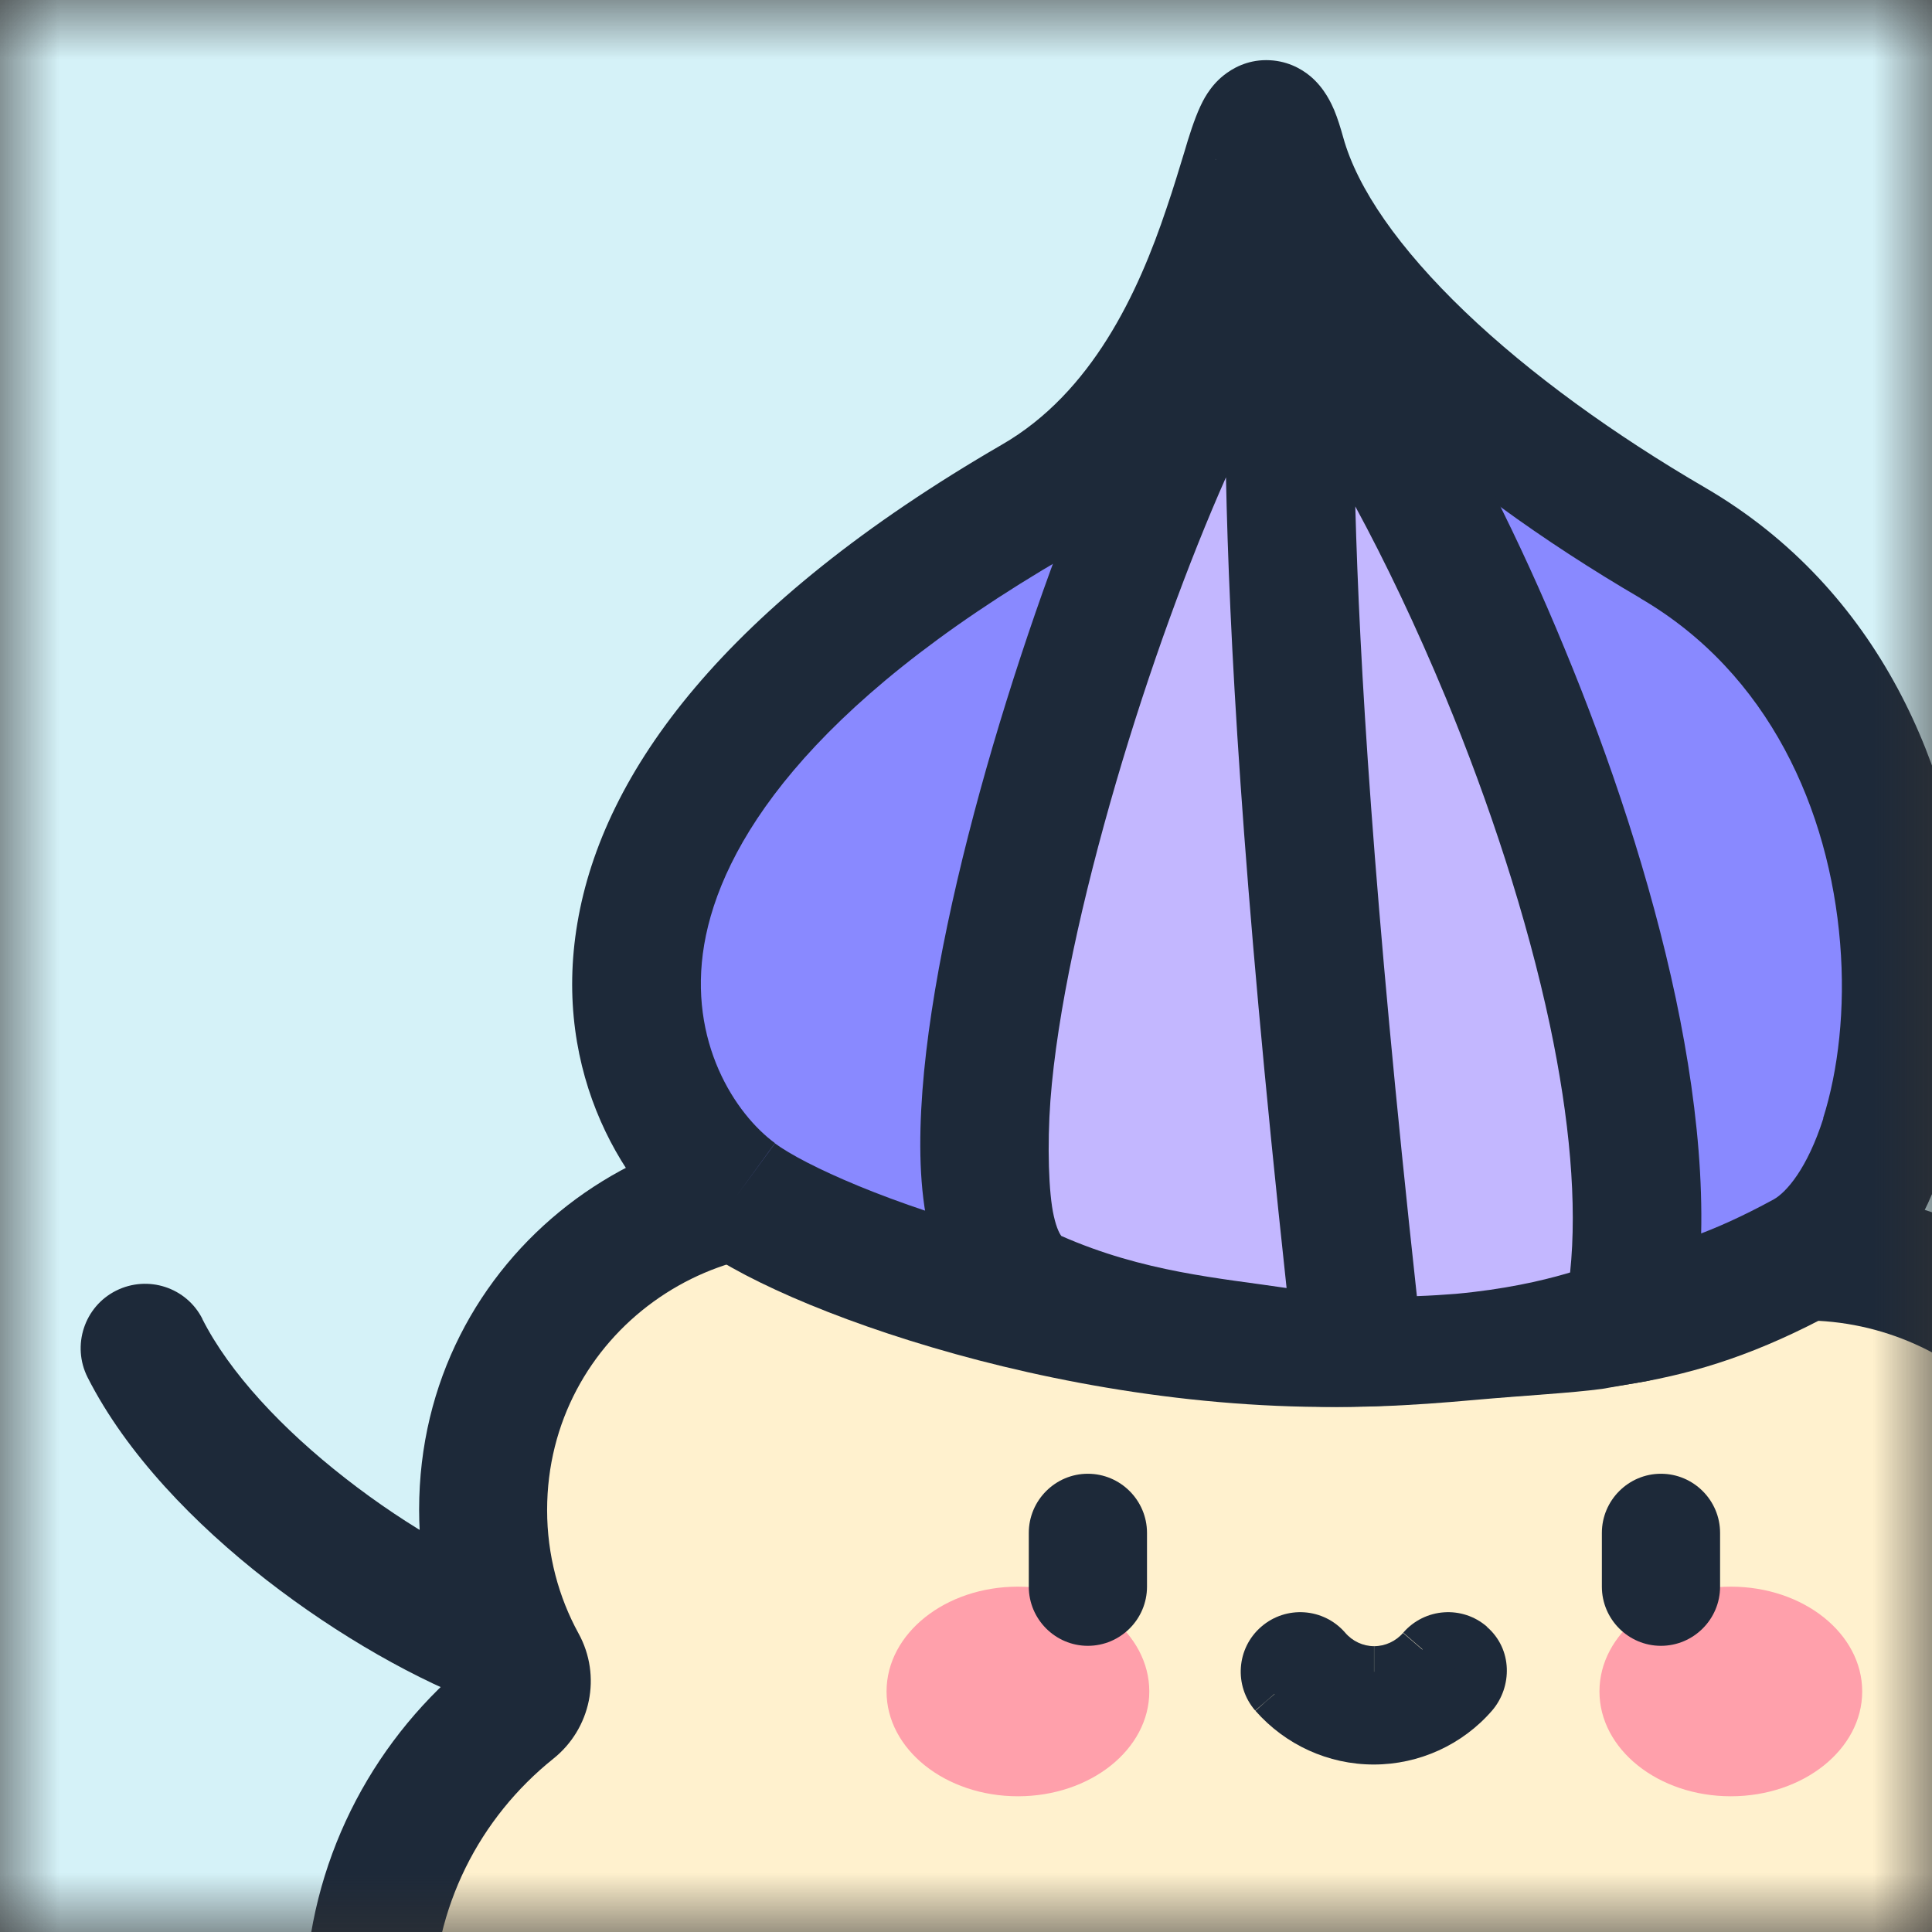 <svg width="16" height="16" viewBox="0 0 16 16" fill="none" xmlns="http://www.w3.org/2000/svg">
<rect x="0" y="0" width="16" height="16" fill="#333333" stroke="none"/>
<mask id="mask0_2985_30893" style="mask-type:alpha" maskUnits="userSpaceOnUse" x="0" y="0" width="16" height="16">
<rect width="16" height="16" fill="#D9D9D9"/>
</mask>
<g mask="url(#mask0_2985_30893)">
<rect width="16" height="16" fill="#D5F2F8"/>
<path d="M17.915 13.698C17.798 13.65 17.726 13.533 17.738 13.405C17.854 11.779 16.557 10.397 14.934 10.397C14.787 10.397 14.664 10.285 14.646 10.139C14.424 8.432 12.963 7.116 11.199 7.116C9.574 7.116 8.207 8.233 7.826 9.742C7.786 9.907 7.616 10.003 7.456 9.955C5.782 9.429 3.998 10.67 3.998 12.501C3.998 12.963 4.115 13.399 4.323 13.777C4.391 13.901 4.359 14.059 4.247 14.147C3.52 14.73 3.054 15.622 3.051 16.625C3.039 18.401 4.52 19.855 6.299 19.855H13.087C19.319 19.855 19.877 18.406 19.869 16.634C19.865 15.312 19.058 14.185 17.913 13.698H17.915Z" fill="#FFF1CE"/>
<path d="M20.405 16.632C20.4 15.149 19.529 13.881 18.279 13.281C18.32 11.485 16.922 9.979 15.141 9.873C14.8 8.002 13.166 6.585 11.203 6.585C9.411 6.585 7.896 7.762 7.382 9.384C5.445 8.936 3.471 10.388 3.471 12.502C3.471 12.983 3.577 13.446 3.771 13.858C3.01 14.536 2.527 15.522 2.524 16.622C2.51 18.7 4.239 20.384 6.305 20.384H13.092C16.215 20.384 18.051 20.029 19.11 19.355C19.661 19.004 20 18.568 20.192 18.073C20.376 17.595 20.411 17.093 20.407 16.629L20.405 16.632ZM7.613 9.448C7.613 9.448 7.613 9.448 7.611 9.448C7.611 9.448 7.611 9.448 7.613 9.448ZM19.34 16.639C19.341 17.062 19.309 17.404 19.195 17.696C19.089 17.971 18.901 18.231 18.535 18.463C17.759 18.958 16.2 19.326 13.089 19.326H6.301C4.809 19.326 3.574 18.104 3.584 16.632L3.049 16.629H3.051L3.584 16.632C3.587 15.794 3.974 15.053 4.581 14.566C4.894 14.317 4.985 13.879 4.791 13.527C4.626 13.226 4.531 12.877 4.531 12.506C4.531 11.043 5.958 10.046 7.296 10.467H7.3L7.303 10.469C7.755 10.605 8.228 10.333 8.341 9.876C8.665 8.595 9.823 7.652 11.2 7.652C12.692 7.652 13.931 8.767 14.118 10.213V10.218C14.173 10.61 14.503 10.935 14.935 10.935C16.25 10.935 17.301 12.055 17.207 13.372C17.178 13.729 17.382 14.056 17.705 14.192C18.663 14.599 19.333 15.541 19.336 16.639H19.34Z" fill="#1D2939"/>
<path d="M1.677 10.924C1.545 10.661 1.224 10.557 0.961 10.689C0.698 10.821 0.593 11.143 0.725 11.406C1.048 12.043 1.617 12.626 2.207 13.085C2.801 13.547 3.465 13.924 4.027 14.128L4.391 13.126C3.951 12.966 3.384 12.652 2.862 12.244C2.336 11.834 1.901 11.368 1.676 10.924H1.677Z" fill="#1D2939"/>
<path d="M12.172 13.633C12.055 13.533 11.878 13.546 11.779 13.661C11.679 13.777 11.529 13.845 11.376 13.845C11.223 13.845 11.076 13.776 10.974 13.661C10.875 13.544 10.697 13.532 10.581 13.633C10.464 13.733 10.452 13.91 10.553 14.027C10.763 14.264 11.059 14.4 11.373 14.4C11.688 14.4 11.987 14.264 12.193 14.027C12.293 13.91 12.289 13.733 12.172 13.633Z" fill="#1D2939"/>
<path d="M12.357 14.166C12.525 13.97 12.528 13.657 12.313 13.472L12.035 13.795C12.045 13.803 12.052 13.817 12.052 13.832C12.052 13.85 12.047 13.87 12.032 13.887L12.355 14.166H12.357ZM11.377 14.613C11.752 14.613 12.111 14.45 12.357 14.166L12.035 13.887C11.872 14.077 11.63 14.187 11.377 14.187V14.613ZM10.397 14.168C10.645 14.45 11 14.613 11.377 14.613V14.187C11.126 14.187 10.887 14.077 10.717 13.886L10.397 14.168ZM10.445 13.472C10.239 13.65 10.218 13.961 10.395 14.166L10.719 13.887C10.694 13.858 10.698 13.817 10.724 13.795L10.445 13.472ZM11.14 13.521C10.961 13.315 10.65 13.294 10.445 13.472L10.724 13.795C10.753 13.771 10.794 13.774 10.816 13.8L11.14 13.521ZM11.38 13.633C11.289 13.633 11.2 13.592 11.14 13.521L10.816 13.8C10.957 13.963 11.164 14.058 11.379 14.058V13.631L11.38 13.633ZM11.621 13.521C11.561 13.592 11.471 13.633 11.38 13.633V14.059C11.595 14.059 11.803 13.963 11.942 13.802L11.619 13.523L11.621 13.521ZM12.315 13.472C12.111 13.294 11.8 13.315 11.621 13.521L11.944 13.8C11.966 13.774 12.009 13.769 12.037 13.795L12.315 13.472ZM10.559 14.027L10.397 14.166L10.557 14.027H10.559Z" fill="#1D2939"/>
<path d="M8.43 14.876C9.031 14.876 9.518 14.487 9.518 14.008C9.518 13.528 9.031 13.14 8.43 13.14C7.829 13.14 7.342 13.528 7.342 14.008C7.342 14.487 7.829 14.876 8.43 14.876Z" fill="#FFA0AB"/>
<path d="M14.334 14.876C14.935 14.876 15.422 14.487 15.422 14.008C15.422 13.528 14.935 13.14 14.334 13.14C13.733 13.14 13.246 13.528 13.246 14.008C13.246 14.487 13.733 14.876 14.334 14.876Z" fill="#FFA0AB"/>
<path d="M9.011 12.416C8.858 12.416 8.734 12.54 8.734 12.693V13.138C8.734 13.291 8.858 13.415 9.011 13.415C9.164 13.415 9.288 13.291 9.288 13.138V12.693C9.288 12.54 9.164 12.416 9.011 12.416Z" fill="#1D2939"/>
<path d="M9.499 12.695C9.499 12.425 9.279 12.205 9.009 12.205V12.631C9.044 12.631 9.073 12.66 9.073 12.695H9.499ZM9.499 13.14V12.695H9.073V13.14H9.499ZM9.009 13.63C9.279 13.63 9.499 13.41 9.499 13.14H9.073C9.073 13.174 9.044 13.203 9.009 13.203V13.63ZM8.52 13.14C8.52 13.41 8.74 13.63 9.009 13.63V13.203C8.975 13.203 8.946 13.174 8.946 13.14H8.52ZM8.52 12.695V13.14H8.946V12.695H8.52ZM9.009 12.205C8.74 12.205 8.52 12.425 8.52 12.695H8.946C8.946 12.66 8.975 12.631 9.009 12.631V12.205Z" fill="#1D2939"/>
<path d="M14.034 13.14V12.695C14.034 12.542 13.91 12.418 13.757 12.418C13.604 12.418 13.48 12.542 13.48 12.695V13.14C13.48 13.293 13.604 13.417 13.757 13.417C13.91 13.417 14.034 13.293 14.034 13.14Z" fill="#1D2939"/>
<path d="M13.755 13.63C14.025 13.63 14.245 13.41 14.245 13.14H13.819C13.819 13.174 13.79 13.203 13.755 13.203V13.63ZM13.266 13.14C13.266 13.41 13.486 13.63 13.755 13.63V13.203C13.721 13.203 13.692 13.174 13.692 13.14H13.266ZM13.266 12.695V13.14H13.692V12.695H13.266ZM13.755 12.205C13.486 12.205 13.266 12.425 13.266 12.695H13.692C13.692 12.66 13.721 12.631 13.755 12.631V12.205ZM14.245 12.695C14.245 12.425 14.025 12.205 13.755 12.205V12.631C13.79 12.631 13.819 12.66 13.819 12.695H14.245ZM14.245 13.14V12.695H13.819V13.14H14.245Z" fill="#1D2939"/>
<path d="M6.101 9.898C6.747 10.373 9.258 11.304 11.759 11.091C13.177 10.971 13.803 11.019 14.941 10.4C16.077 9.781 16.374 5.966 13.853 4.496C12.299 3.589 10.92 2.393 10.611 1.279C10.302 0.167 10.41 3.073 8.562 4.142C4.097 6.729 5.157 9.211 6.101 9.897V9.898Z" fill="#8989FF"/>
<path d="M16.299 7.726C16.191 6.395 15.576 4.886 14.122 4.039C13.37 3.601 12.673 3.099 12.133 2.582C11.585 2.057 11.241 1.561 11.124 1.138C11.102 1.059 11.078 0.981 11.049 0.911C11.028 0.863 10.971 0.73 10.849 0.629C10.774 0.567 10.651 0.498 10.486 0.498C10.325 0.498 10.205 0.567 10.134 0.624C10.015 0.718 9.959 0.842 9.94 0.882C9.89 0.99 9.844 1.136 9.808 1.26C9.765 1.399 9.72 1.552 9.661 1.724C9.426 2.427 9.043 3.252 8.298 3.682C6 5.014 4.993 6.392 4.782 7.643C4.569 8.893 5.174 9.878 5.789 10.326C6.193 10.622 7.058 10.993 8.103 11.265C9.165 11.541 10.48 11.732 11.806 11.619C13.181 11.502 13.939 11.548 15.196 10.866C15.658 10.615 15.949 10.101 16.114 9.582C16.285 9.041 16.354 8.391 16.301 7.722L16.299 7.726ZM10.069 1.323C10.069 1.323 10.069 1.323 10.069 1.325C10.064 1.317 10.064 1.313 10.069 1.323ZM15.1 9.262C14.967 9.678 14.794 9.874 14.689 9.933C13.673 10.486 13.178 10.436 11.717 10.56L11.757 11.031L11.762 11.084L11.717 10.56C10.541 10.66 9.35 10.491 8.371 10.237C7.374 9.977 6.66 9.647 6.418 9.469L6.105 9.897L6.418 9.467C6.092 9.228 5.695 8.63 5.832 7.822C5.97 7.014 6.667 5.859 8.833 4.603C9.792 4.048 10.285 3.097 10.56 2.372C10.792 2.714 11.081 3.042 11.401 3.348C12.016 3.936 12.784 4.486 13.587 4.955L13.852 4.5L13.585 4.955C14.653 5.577 15.149 6.71 15.239 7.81C15.284 8.357 15.223 8.867 15.098 9.262H15.1Z" fill="#1D2939"/>
<path d="M10.488 2.441C11.188 2.336 14.058 8.059 13.481 10.926C13.481 10.926 11.444 11.873 8.562 10.593C7.149 9.965 9.791 2.545 10.49 2.441H10.488Z" fill="#C3B7FF"/>
<path d="M10.66 1.788C10.732 3.037 10.492 4.333 11.219 10.936L10.66 1.788Z" fill="#7878BE"/>
<path d="M13.651 11.435L13.716 11.418C13.869 11.345 13.969 11.198 14.003 11.033C14.168 10.213 14.082 9.235 13.878 8.267C13.671 7.291 13.333 6.277 12.956 5.368C12.582 4.458 12.161 3.635 11.783 3.037C11.595 2.74 11.406 2.482 11.227 2.295C11.222 2.288 11.214 2.283 11.209 2.276C11.207 2.097 11.202 1.928 11.193 1.758C11.176 1.464 10.925 1.241 10.631 1.258C10.337 1.275 10.114 1.526 10.131 1.82C10.134 1.887 10.138 1.954 10.139 2.023C10.053 2.078 9.99 2.14 9.952 2.179C9.861 2.276 9.777 2.393 9.699 2.513C9.543 2.759 9.376 3.085 9.21 3.456C8.874 4.202 8.515 5.182 8.223 6.175C7.933 7.164 7.702 8.195 7.639 9.034C7.608 9.45 7.613 9.854 7.694 10.194C7.771 10.522 7.946 10.907 8.347 11.084C9.88 11.765 11.248 11.679 12.197 11.595C12.669 11.553 12.996 11.538 13.269 11.502M8.79 10.237C8.78 10.223 8.752 10.182 8.727 10.07C8.684 9.883 8.672 9.484 8.699 9.115C8.754 8.382 8.964 7.434 9.244 6.475C9.515 5.548 9.847 4.642 10.153 3.953C10.179 5.22 10.28 7.198 10.655 10.667C10.1 10.584 9.471 10.536 8.788 10.235L8.79 10.237ZM13.003 10.538C12.992 10.541 12.982 10.544 12.97 10.548C12.764 10.608 12.453 10.679 12.057 10.715C11.956 10.723 11.848 10.73 11.734 10.734C11.37 7.399 11.258 5.464 11.224 4.194C11.471 4.649 11.729 5.189 11.973 5.777C12.331 6.643 12.645 7.592 12.836 8.491C12.999 9.264 13.063 9.967 13.003 10.538Z" fill="#1D2939"/>
</g>
</svg>
